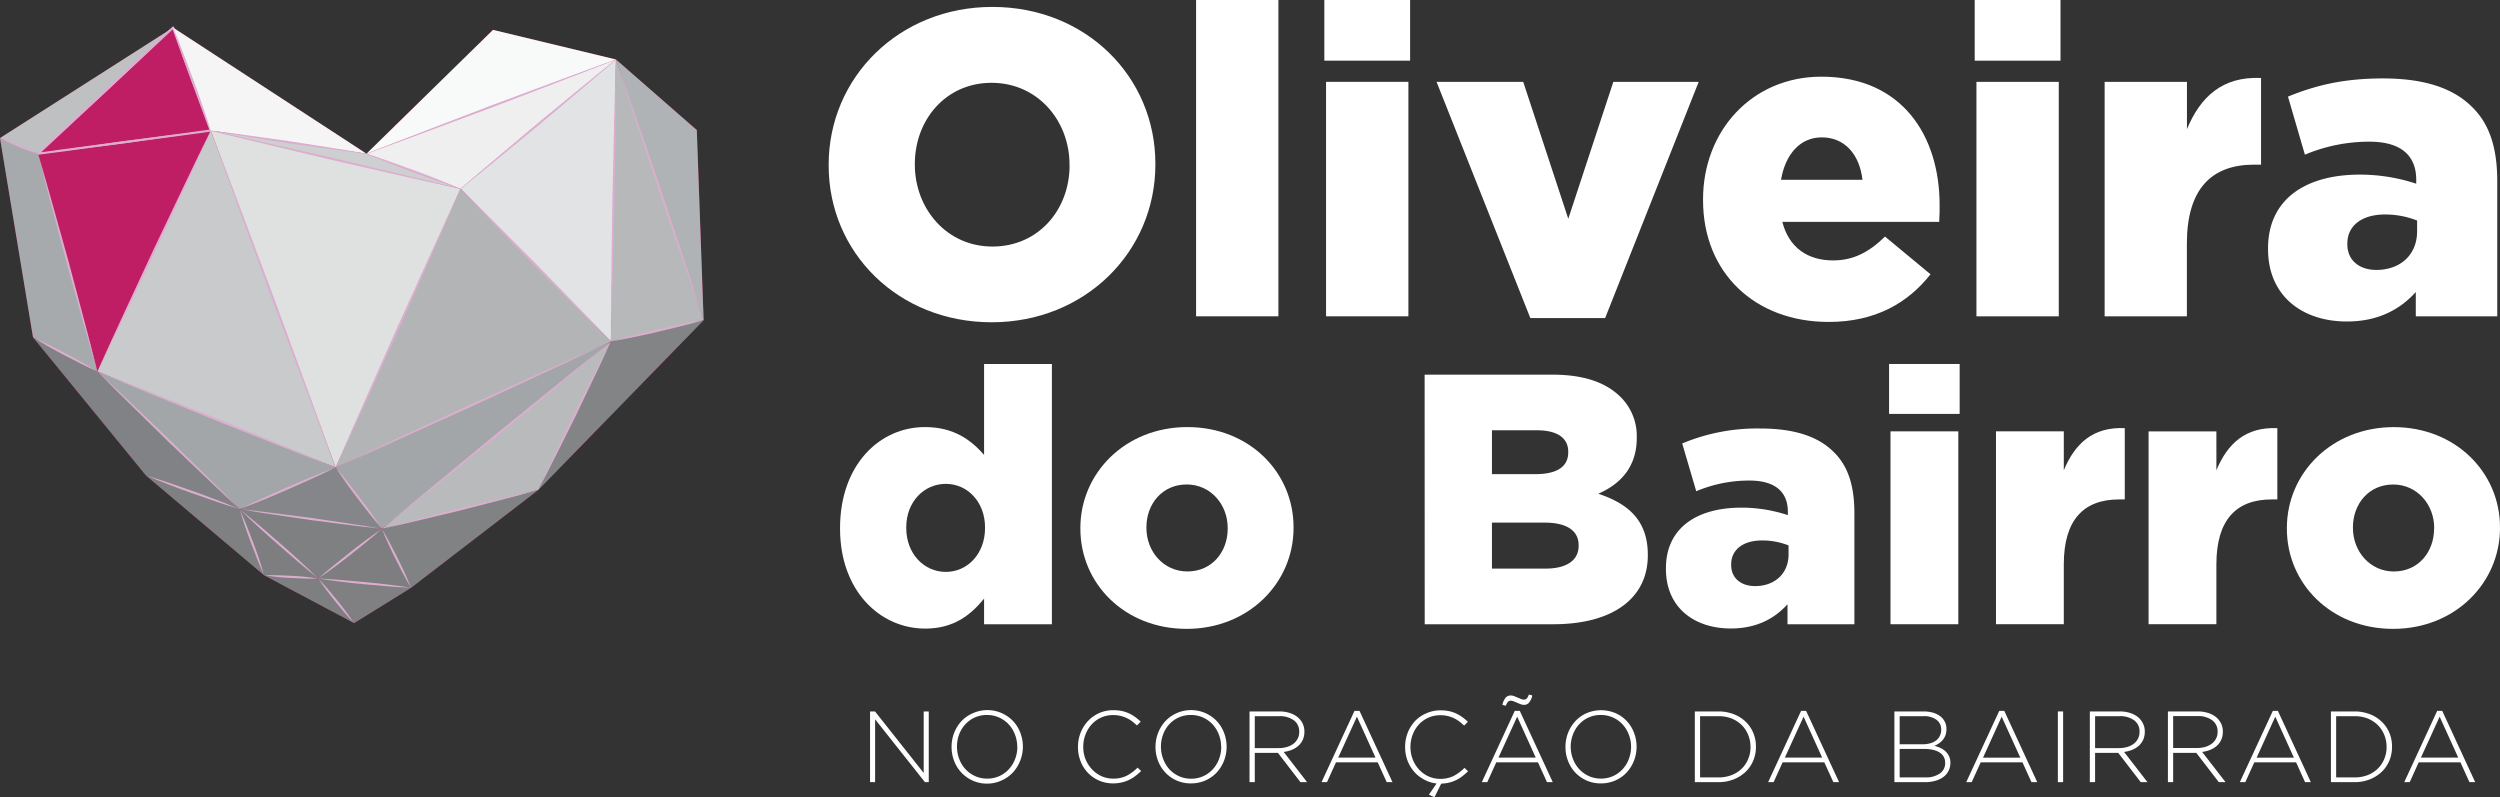 <svg xmlns="http://www.w3.org/2000/svg" xmlns:xlink="http://www.w3.org/1999/xlink" width="1069.07" height="340.86" viewBox="0 0 1069.07 340.86"><rect x="0" y="0" width="1069.07" height="340.86" fill="#333333" stroke="none"/><defs><style>.cls-1{fill:none;}.cls-2{isolation:isolate;}.cls-3{fill:#fff;}.cls-4{fill:#bf1e64;}.cls-5{mix-blend-mode:multiply;}.cls-6{clip-path:url(#clip-path);}.cls-7{fill:#bec0c2;}.cls-8{fill:#ddadd0;}.cls-9{fill:#f5f5f6;}.cls-10{fill:#cecfd0;}.cls-11{fill:#f8fafa;}.cls-12{fill:#f0eff0;}.cls-13{fill:#e2e3e4;}.cls-14{fill:#b6b8ba;}.cls-15{fill:#b0b3b5;}.cls-16{fill:#828486;}.cls-17{fill:#b8babc;}.cls-18{fill:#808283;}.cls-19{fill:#a3a6a8;}.cls-20{fill:#b2b4b6;}.cls-21{fill:#dfe0e0;}.cls-22{fill:#c9cacc;}.cls-23{fill:#dadcdc;}.cls-24{fill:#a7aaac;}.cls-25{fill:#808285;}.cls-26{fill:#848689;}.cls-27{fill:#7f8081;}.cls-28{fill:#8d8f92;}.cls-29{fill:#808082;}.cls-30{fill:#7e7f80;}.cls-31{fill:#7e7e80;}</style><clipPath id="clip-path" transform="translate(0)"><rect class="cls-1" y="11.34" width="300.89" height="255.11"/></clipPath></defs><title>logo-main-new6</title><g class="cls-2"><g id="Layer_2" data-name="Layer 2"><g id="Layer_1-2" data-name="Layer 1"><path class="cls-3" d="M354.36,70.78v-.37c0-37.24,30-67.45,70-67.45S494.07,32.79,494.07,70v.37c0,37.24-30,67.44-70,67.44S354.36,108,354.36,70.78Zm103,0v-.37c0-18.71-13.53-35-33.35-35-19.64,0-32.8,15.93-32.8,34.65v.37c0,18.71,13.53,35,33.17,35C444.22,105.43,457.38,89.49,457.38,70.78Z" transform="translate(0)"/><path class="cls-3" d="M511.48,0h35.2V135.26h-35.2Z" transform="translate(0)"/><path class="cls-3" d="M566.32,0H603V25.94H566.32Zm.74,35h35.21V135.26H567.06Z" transform="translate(0)"/><path class="cls-3" d="M614.31,35h37.06l19.27,58.55L689.91,35h36.5l-40,101h-32Z" transform="translate(0)"/><path class="cls-3" d="M728.27,85.6v-.37c0-29.27,20.93-52.44,50.58-52.44,34.65,0,50.58,25.39,50.58,54.85,0,2.22,0,4.82-.18,7.23H762.17c2.78,10.93,10.75,16.49,21.68,16.49,8.34,0,15-3.15,22.24-10.19l19.45,16.12C815.91,129.52,802,137.67,782,137.67,750.5,137.67,728.27,116.73,728.27,85.6Zm68.18-8.71c-1.3-11.11-7.78-18.15-17.41-18.15-9.27,0-15.57,7.22-17.42,18.15Z" transform="translate(0)"/><path class="cls-3" d="M844.44,0h36.69V25.94H844.44Zm.74,35h35.21V135.26H845.18Z" transform="translate(0)"/><path class="cls-3" d="M900,35h35.2V55.21c5.74-13.71,15-22.6,31.69-21.86V70.41h-3c-18.34,0-28.72,10.56-28.72,33.72v31.13H900Z" transform="translate(0)"/><path class="cls-3" d="M969.88,106.54v-.37c0-20.75,15.75-31.5,39.28-31.5a76.9,76.9,0,0,1,24.09,3.89V76.89c0-10.37-6.49-16.3-20-16.3a70.61,70.61,0,0,0-27.61,5.56L978.4,41.32c11.3-4.63,23.35-7.78,40.58-7.78,18,0,30.2,4.26,38.17,12.23,7.6,7.41,10.75,17.78,10.75,31.86v57.63h-34.84V124.88c-6.85,7.6-16.3,12.6-29.46,12.6C984.52,137.48,969.88,126.55,969.88,106.54Zm63.74-7.6V94.31a37,37,0,0,0-13.71-2.59c-10.19,0-16.12,5-16.12,12.41v.37c0,6.86,5.18,10.93,12.41,10.93C1026.39,115.43,1033.62,109,1033.62,98.94Z" transform="translate(0)"/><path class="cls-3" d="M359.23,226.08v-.31c0-26.83,16.77-43.14,36.29-43.14,12.5,0,19.81,5.64,25.3,11.89V155.65h29V266.94h-29V256c-5.64,6.86-12.8,12.8-25.15,12.8-19.52,0-36.44-16.31-36.44-42.68m62-.31v-.3c0-10.83-7.47-18.6-16.77-18.6s-16.92,7.62-16.92,18.6v.3c0,11,7.62,18.75,16.92,18.75s16.77-7.77,16.77-18.75" transform="translate(0)"/><path class="cls-3" d="M462,226.08v-.31c0-23.47,19.21-43.14,45.73-43.14s45.43,19.36,45.43,42.84v.3c0,23.48-19.2,43.15-45.73,43.15S462,249.56,462,226.08m63,0v-.31c0-10.06-7.32-18.6-17.53-18.6-10.52,0-17.23,8.39-17.23,18.3v.3c0,10.07,7.32,18.6,17.53,18.6,10.52,0,17.23-8.38,17.23-18.29" transform="translate(0)"/><path class="cls-3" d="M609.21,160.22h54.73c13.42,0,22.87,3.35,29.12,9.6a23.4,23.4,0,0,1,6.86,17.23v.31c0,12.34-7,19.66-16.46,23.78,13,4.27,21.19,11.58,21.19,26.07v.3c0,18.3-14.94,29.43-40.4,29.43h-55Zm47.41,42.53c9,0,14-3.05,14-9.3v-.3c0-5.79-4.57-9.15-13.42-9.15H638v18.75Zm4.27,40.4c9,0,14.18-3.5,14.18-9.75v-.31c0-5.79-4.57-9.6-14.48-9.6H638v19.66Z" transform="translate(0)"/><path class="cls-3" d="M712.4,243.3V243c0-17.07,13-25.92,32.32-25.92a63.51,63.51,0,0,1,19.82,3.2v-1.37c0-8.53-5.34-13.41-16.47-13.41a58,58,0,0,0-22.71,4.57l-6-20.43a82.89,82.89,0,0,1,33.39-6.4c14.79,0,24.85,3.51,31.41,10.06,6.24,6.1,8.83,14.64,8.83,26.22v47.42H764.39V258.4c-5.65,6.25-13.42,10.36-24.24,10.36-15.71,0-27.75-9-27.75-25.46m52.44-6.24v-3.82a30.3,30.3,0,0,0-11.28-2.13c-8.38,0-13.26,4.11-13.26,10.21v.31c0,5.64,4.27,9,10.21,9,8.39,0,14.33-5.33,14.33-13.56" transform="translate(0)"/><path class="cls-3" d="M807.82,155.65H838V177H807.82Zm.61,28.81h29v82.48h-29Z" transform="translate(0)"/><path class="cls-3" d="M853.54,184.46h29v16.62c4.72-11.29,12.35-18.6,26.07-18v30.49h-2.44c-15.1,0-23.63,8.69-23.63,27.74v25.62h-29Z" transform="translate(0)"/><path class="cls-3" d="M918.79,184.48h29v16.61c4.72-11.28,12.34-18.59,26.06-18v30.48h-2.44c-15.09,0-23.62,8.69-23.62,27.74v25.61h-29Z" transform="translate(0)"/><path class="cls-3" d="M977.93,226.09v-.31c0-23.47,19.2-43.13,45.72-43.13,26.37,0,45.42,19.36,45.42,42.83v.3c0,23.48-19.2,43.14-45.72,43.14S977.93,249.56,977.93,226.09Zm63,0v-.31c0-10.06-7.32-18.59-17.53-18.59-10.52,0-17.22,8.38-17.22,18.29v.3c0,10.06,7.31,18.6,17.52,18.6C1034.17,244.38,1040.88,236,1040.88,226.09Z" transform="translate(0)"/><path class="cls-3" d="M395.52,334.47l-21.3-26.87v26.87h-2.16V304.23h2.12L395,330.54V304.23h2.16v30.24Z" transform="translate(0)"/><path class="cls-3" d="M436.27,325.29a15.86,15.86,0,0,1-3.09,5,14.63,14.63,0,0,1-4.82,3.43A15,15,0,0,1,408,325.35a16.3,16.3,0,0,1-1.08-5.91v-.09a16.35,16.35,0,0,1,1.1-5.94,16,16,0,0,1,3.09-5A14.55,14.55,0,0,1,416,305a15.18,15.18,0,0,1,17.27,3.41,15.21,15.21,0,0,1,3.07,5,16.3,16.3,0,0,1,1.08,5.91.06.06,0,0,1,0,.09A16.35,16.35,0,0,1,436.27,325.29ZM435,319.35a14.37,14.37,0,0,0-1-5.29,13.38,13.38,0,0,0-2.67-4.32,12.54,12.54,0,0,0-4.09-2.91,12.35,12.35,0,0,0-5.18-1.08,12.31,12.31,0,0,0-9.22,3.95,13.26,13.26,0,0,0-2.66,4.29,14.62,14.62,0,0,0-.95,5.27v.09a14.33,14.33,0,0,0,1,5.29,13.38,13.38,0,0,0,2.67,4.32,12.57,12.57,0,0,0,4.09,2.92,12.35,12.35,0,0,0,5.18,1.08,12.37,12.37,0,0,0,9.22-4,13.26,13.26,0,0,0,2.66-4.29,14.62,14.62,0,0,0,1-5.27Z" transform="translate(0)"/><path class="cls-3" d="M485.5,331.85a14.92,14.92,0,0,1-5.85,2.75A16.27,16.27,0,0,1,476,335a14.89,14.89,0,0,1-6-1.21,14.68,14.68,0,0,1-4.78-3.31,15.08,15.08,0,0,1-3.13-4.94,16.43,16.43,0,0,1-1.12-6.09v-.09a16.19,16.19,0,0,1,1.14-6.05,15.84,15.84,0,0,1,3.16-5,14.65,14.65,0,0,1,10.82-4.61,17.94,17.94,0,0,1,3.67.35,14.25,14.25,0,0,1,3,1,16.42,16.42,0,0,1,2.64,1.54,24.11,24.11,0,0,1,2.39,2l-1.59,1.64a26.66,26.66,0,0,0-2.08-1.77,13.24,13.24,0,0,0-8.12-2.67,12.23,12.23,0,0,0-9.09,3.9,13.64,13.64,0,0,0-2.68,4.3,14.48,14.48,0,0,0-1,5.31v.09a14.13,14.13,0,0,0,1,5.34A13.85,13.85,0,0,0,467,329a12.59,12.59,0,0,0,4,2.9,12.2,12.2,0,0,0,5.06,1.06,12.73,12.73,0,0,0,5.7-1.21,18.66,18.66,0,0,0,4.71-3.5l1.51,1.47A28.7,28.7,0,0,1,485.5,331.85Z" transform="translate(0)"/><path class="cls-3" d="M523.43,325.29a15.86,15.86,0,0,1-3.09,5,14.63,14.63,0,0,1-4.82,3.43,15,15,0,0,1-6.24,1.28,14.73,14.73,0,0,1-11-4.69,15,15,0,0,1-3.07-4.95,16.3,16.3,0,0,1-1.08-5.91v-.09a16.35,16.35,0,0,1,1.1-5.94,15.8,15.8,0,0,1,3.09-5A14.61,14.61,0,0,1,503.1,305a15.19,15.19,0,0,1,17.28,3.41,15.38,15.38,0,0,1,3.07,5,16.3,16.3,0,0,1,1.08,5.91.08.08,0,0,1,0,.09A16.35,16.35,0,0,1,523.43,325.29Zm-1.24-5.94a14.36,14.36,0,0,0-1-5.29,13.56,13.56,0,0,0-2.67-4.32,12.54,12.54,0,0,0-4.09-2.91,12.35,12.35,0,0,0-5.18-1.08,12.31,12.31,0,0,0-9.22,3.95A13.26,13.26,0,0,0,497.4,314a14.62,14.62,0,0,0-.95,5.27v.09a14.53,14.53,0,0,0,1,5.29A13.58,13.58,0,0,0,500.1,329a12.63,12.63,0,0,0,4.08,2.92,12.4,12.4,0,0,0,5.19,1.08,12.37,12.37,0,0,0,9.22-4,13.24,13.24,0,0,0,2.65-4.29,14.41,14.41,0,0,0,1-5.27Z" transform="translate(0)"/><path class="cls-3" d="M556.1,334.47l-9.63-12.53h-9.89v12.53h-2.25V304.23H547a14.72,14.72,0,0,1,4.45.63,10.29,10.29,0,0,1,3.39,1.77,8.17,8.17,0,0,1,2.18,2.72,7.73,7.73,0,0,1,.78,3.48v.09a8.34,8.34,0,0,1-.67,3.39,7.82,7.82,0,0,1-1.86,2.57,9.62,9.62,0,0,1-2.81,1.75,14.32,14.32,0,0,1-3.52.92l10,12.92Zm-.52-21.58a5.83,5.83,0,0,0-2.27-4.85,10.21,10.21,0,0,0-6.41-1.78H536.58v13.65h10.19a12.7,12.7,0,0,0,3.52-.47,8.66,8.66,0,0,0,2.79-1.37,6.49,6.49,0,0,0,1.83-2.17,6.14,6.14,0,0,0,.67-2.92Z" transform="translate(0)"/><path class="cls-3" d="M593,334.47,589.14,326H571.3l-3.84,8.47h-2.33L579.21,304h2.16l14.08,30.45Zm-12.74-28-8,17.49h15.94Z" transform="translate(0)"/><path class="cls-3" d="M609,333.37a14.88,14.88,0,0,1-4.3-3.4,15.43,15.43,0,0,1-2.83-4.77,16.5,16.5,0,0,1-1-5.81A16.28,16.28,0,0,1,602,313.3a15.81,15.81,0,0,1,3.15-5A14.54,14.54,0,0,1,610,305a14.7,14.7,0,0,1,6-1.24,18,18,0,0,1,3.68.35,14.44,14.44,0,0,1,3,1,16.32,16.32,0,0,1,2.63,1.54,24.21,24.21,0,0,1,2.4,2l-1.6,1.64a24.8,24.8,0,0,0-2.07-1.77,13.24,13.24,0,0,0-8.12-2.67,12.31,12.31,0,0,0-9.09,3.88,13.31,13.31,0,0,0-2.68,4.3,14.61,14.61,0,0,0-1,5.38,14.42,14.42,0,0,0,1,5.38,13.87,13.87,0,0,0,2.7,4.31,12.59,12.59,0,0,0,4,2.9,12.19,12.19,0,0,0,5,1.06,12.74,12.74,0,0,0,5.71-1.21,18.45,18.45,0,0,0,4.7-3.5l1.52,1.47c-.78.74-1.58,1.44-2.38,2.07a15.51,15.51,0,0,1-2.59,1.64,14.87,14.87,0,0,1-3,1.1,15.76,15.76,0,0,1-3.5.46l-2.89,5.87-2.38-1.12,3.28-4.8A14.22,14.22,0,0,1,609,333.37Z" transform="translate(0)"/><path class="cls-3" d="M661.53,334.47,657.68,326H639.84L636,334.47h-2.33L647.75,304h2.16L664,334.47Zm-12.74-28-8,17.49h15.93Zm5-5.9a2.92,2.92,0,0,1-2.16.85,4,4,0,0,1-1.34-.28c-.49-.19-1-.39-1.49-.61s-1-.41-1.44-.6a3.32,3.32,0,0,0-1.26-.28,1.69,1.69,0,0,0-1.23.45,5,5,0,0,0-.92,1.7l-1.47-.38a6.91,6.91,0,0,1,1.47-3.18,3,3,0,0,1,2.15-.84,3.7,3.7,0,0,1,1.34.28l1.49.6,1.45.61a3.31,3.31,0,0,0,1.25.28,1.66,1.66,0,0,0,1.23-.45,4.78,4.78,0,0,0,.93-1.71l1.47.39A6.92,6.92,0,0,1,653.75,300.58Z" transform="translate(0)"/><path class="cls-3" d="M698.74,325.29a15.86,15.86,0,0,1-3.09,5,14.63,14.63,0,0,1-4.82,3.43,15,15,0,0,1-6.24,1.28,14.73,14.73,0,0,1-11-4.69,15,15,0,0,1-3.07-4.95,16.3,16.3,0,0,1-1.08-5.91v-.09a16.35,16.35,0,0,1,1.1-5.94,16,16,0,0,1,3.09-5,14.61,14.61,0,0,1,4.79-3.43,15.87,15.87,0,0,1,12.49,0,14.86,14.86,0,0,1,4.79,3.41,15.38,15.38,0,0,1,3.07,5,16.3,16.3,0,0,1,1.08,5.91.08.08,0,0,1,0,.09A16.35,16.35,0,0,1,698.74,325.29Zm-1.24-5.94a14.36,14.36,0,0,0-1-5.29,13.41,13.41,0,0,0-2.68-4.32,12.53,12.53,0,0,0-9.26-4,12.31,12.31,0,0,0-9.22,3.95,13.26,13.26,0,0,0-2.66,4.29,14.62,14.62,0,0,0-1,5.27v.09a14.53,14.53,0,0,0,1,5.29,13.41,13.41,0,0,0,2.68,4.32,12.63,12.63,0,0,0,4.08,2.92,12.4,12.4,0,0,0,5.19,1.08,12.37,12.37,0,0,0,9.22-4,13.07,13.07,0,0,0,2.65-4.29,14.41,14.41,0,0,0,1-5.27Z" transform="translate(0)"/><path class="cls-3" d="M749.72,325.31a14.3,14.3,0,0,1-3.3,4.8,15.81,15.81,0,0,1-5.1,3.19,17.52,17.52,0,0,1-6.5,1.17H724.76V304.23h10.06a17.93,17.93,0,0,1,6.5,1.15,15.43,15.43,0,0,1,5.1,3.17,14.32,14.32,0,0,1,3.3,4.78,14.91,14.91,0,0,1,1.17,5.93v.09A15.12,15.12,0,0,1,749.72,325.31Zm-1.16-6a13.27,13.27,0,0,0-1-5.07,12.45,12.45,0,0,0-2.74-4.16,13,13,0,0,0-4.32-2.82,15,15,0,0,0-5.7-1H727v26.18h7.82a15.23,15.23,0,0,0,5.7-1,12.79,12.79,0,0,0,4.32-2.77,12.28,12.28,0,0,0,2.74-4.12,13.19,13.19,0,0,0,1-5.09Z" transform="translate(0)"/><path class="cls-3" d="M784,334.47,780.13,326H762.29l-3.84,8.47h-2.34L770.19,304h2.16l14.08,30.45Zm-12.74-28-8,17.49h15.94Z" transform="translate(0)"/><path class="cls-3" d="M833.25,329.66a7.38,7.38,0,0,1-2.2,2.59,10.63,10.63,0,0,1-3.4,1.63,15.75,15.75,0,0,1-4.44.59H810.1V304.23h12.46a14.81,14.81,0,0,1,4,.52,9.31,9.31,0,0,1,3.08,1.5,6.86,6.86,0,0,1,2,2.35,6.59,6.59,0,0,1,.71,3.08v.08a7.58,7.58,0,0,1-.45,2.73,7.08,7.08,0,0,1-1.18,2,7.33,7.33,0,0,1-1.66,1.45,13.67,13.67,0,0,1-1.83,1,15.52,15.52,0,0,1,2.58.92,8,8,0,0,1,2.18,1.47,7,7,0,0,1,1.49,2.07,6.38,6.38,0,0,1,.56,2.74v.08A7.43,7.43,0,0,1,833.25,329.66Zm-3.15-17.78a4.93,4.93,0,0,0-2-4.07,8.82,8.82,0,0,0-5.61-1.55H812.35v12h10a10.93,10.93,0,0,0,3.11-.42,7.41,7.41,0,0,0,2.46-1.19,5.3,5.3,0,0,0,1.62-2,6,6,0,0,0,.59-2.7Zm1.68,14.27a4.89,4.89,0,0,0-2.35-4.35q-2.35-1.55-6.85-1.54H812.35v12.18h11a10.26,10.26,0,0,0,6.17-1.67,5.3,5.3,0,0,0,2.29-4.53Z" transform="translate(0)"/><path class="cls-3" d="M868.71,334.47,864.87,326H847l-3.85,8.47h-2.33L854.93,304h2.16l14.08,30.45Zm-12.74-28L848,324h15.94Z" transform="translate(0)"/><path class="cls-3" d="M880,334.47V304.23h2.25v30.24Z" transform="translate(0)"/><path class="cls-3" d="M915.44,334.47l-9.63-12.53h-9.89v12.53h-2.25V304.23h12.7a14.72,14.72,0,0,1,4.45.63,10.29,10.29,0,0,1,3.39,1.77,8.17,8.17,0,0,1,2.18,2.72,7.73,7.73,0,0,1,.78,3.48v.09a8.34,8.34,0,0,1-.67,3.39,7.82,7.82,0,0,1-1.86,2.57,9.62,9.62,0,0,1-2.81,1.75,14.32,14.32,0,0,1-3.52.92l10,12.92Zm-.52-21.58a5.8,5.8,0,0,0-2.27-4.85,10.19,10.19,0,0,0-6.41-1.78H895.92v13.65h10.19a12.7,12.7,0,0,0,3.52-.47,8.66,8.66,0,0,0,2.79-1.37,6.38,6.38,0,0,0,1.83-2.17,6.14,6.14,0,0,0,.67-2.92Z" transform="translate(0)"/><path class="cls-3" d="M948.83,334.47l-9.64-12.53H929.3v12.53h-2.24V304.23h12.7a14.72,14.72,0,0,1,4.45.63,10.29,10.29,0,0,1,3.39,1.77,8.17,8.17,0,0,1,2.18,2.72,7.73,7.73,0,0,1,.77,3.48v.09a8.17,8.17,0,0,1-.67,3.39,7.65,7.65,0,0,1-1.85,2.57,9.62,9.62,0,0,1-2.81,1.75,14.32,14.32,0,0,1-3.52.92l10,12.92Zm-.52-21.58A5.83,5.83,0,0,0,946,308a10.21,10.21,0,0,0-6.41-1.78H929.3v13.65h10.2a12.75,12.75,0,0,0,3.52-.47,8.5,8.5,0,0,0,2.78-1.37,6.41,6.41,0,0,0,1.84-2.17,6.14,6.14,0,0,0,.67-2.92Z" transform="translate(0)"/><path class="cls-3" d="M985.71,334.47,981.87,326H964l-3.84,8.47h-2.34L971.93,304h2.16l14.08,30.45Zm-12.74-28L965,324h15.94Z" transform="translate(0)"/><path class="cls-3" d="M1021.74,325.31a14.18,14.18,0,0,1-3.31,4.8,15.66,15.66,0,0,1-5.09,3.19,17.56,17.56,0,0,1-6.5,1.17H996.77V304.23h10.07a18,18,0,0,1,6.5,1.15,15.28,15.28,0,0,1,5.09,3.17,14.2,14.2,0,0,1,3.31,4.78,15.08,15.08,0,0,1,1.16,5.93v.09A15.3,15.3,0,0,1,1021.74,325.31Zm-1.17-6a13.26,13.26,0,0,0-1-5.07,12.48,12.48,0,0,0-2.75-4.16,13.11,13.11,0,0,0-4.31-2.82,15,15,0,0,0-5.7-1H999v26.18h7.82a15.23,15.23,0,0,0,5.7-1,12.84,12.84,0,0,0,4.31-2.77,12.31,12.31,0,0,0,2.75-4.12,13.18,13.18,0,0,0,1-5.09Z" transform="translate(0)"/><path class="cls-3" d="M1056,334.47l-3.84-8.47H1034.3l-3.84,8.47h-2.33L1042.21,304h2.16l14.08,30.45Zm-12.74-28-8,17.49h15.94Z" transform="translate(0)"/><polygon class="cls-4" points="297.97 55.63 263.41 25.44 210.82 12.78 156.72 65.74 74.01 11.8 0 59.03 14.12 144.24 62.41 203.31 112.96 246 151.42 266.44 175.77 251.35 230.17 209.52 300.89 136.94 297.97 55.63"/><g class="cls-5"><g class="cls-6"><polygon class="cls-7" points="0 59.04 16.27 65.74 74.01 11.81 0 59.04"/><path class="cls-8" d="M16.27,66.2a.48.48,0,0,1-.43-.26.49.49,0,0,1,.11-.55L73.69,11.46a.45.45,0,0,1,.43-.11.47.47,0,0,1,.33.3l16.11,44a.47.47,0,0,1-.38.63L16.33,66.2h-.06M73.81,12.64,17.67,65.07l71.81-9.61Z" transform="translate(0)"/><polygon class="cls-9" points="74.01 11.81 90.12 55.84 156.72 65.73 74.02 11.81 74.01 11.81"/><polygon class="cls-10" points="90.12 55.84 196.94 80.74 156.72 65.73 90.12 55.84"/><polygon class="cls-11" points="156.72 65.73 210.82 12.78 263.41 25.44 156.72 65.73"/><polygon class="cls-12" points="156.72 65.73 263.41 25.44 196.94 80.74 156.72 65.73"/><polygon class="cls-13" points="263.4 25.44 196.94 80.73 261.23 146.01 263.4 25.44"/><polygon class="cls-14" points="261.23 146.02 300.89 136.93 263.4 25.44 261.23 146.02"/><polygon class="cls-15" points="300.89 136.94 297.97 55.63 263.4 25.44 300.89 136.94"/><polygon class="cls-16" points="261.22 146.01 230.17 209.52 300.89 136.93 261.22 146.01"/><polygon class="cls-17" points="261.23 146.01 163.31 226.13 230.17 209.51 261.23 146.01"/><polygon class="cls-18" points="163.31 226.13 175.76 251.35 230.17 209.52 163.31 226.13"/><polygon class="cls-19" points="163.31 226.13 143.53 199.92 261.23 146.01 163.31 226.13"/><polygon class="cls-20" points="143.53 199.92 196.93 80.73 261.23 146.02 143.53 199.92"/><polygon class="cls-21" points="90.12 55.84 143.53 199.92 196.94 80.74 90.12 55.84"/><polygon class="cls-22" points="90.12 55.84 41.65 158.87 143.53 199.92 90.12 55.84"/><line class="cls-23" x1="16.27" y1="65.73" x2="41.65" y2="158.87"/><polygon class="cls-24" points="14.12 144.24 41.66 158.88 16.27 65.73 0 59.03 14.12 144.24"/><polygon class="cls-25" points="14.12 144.24 62.41 203.3 102.48 217.72 41.66 158.87 14.12 144.24"/><polygon class="cls-19" points="41.65 158.87 102.48 217.72 143.53 199.92 41.65 158.87"/><polygon class="cls-26" points="102.48 217.72 163.31 226.13 143.53 199.92 102.48 217.72"/><polygon class="cls-27" points="102.48 217.72 136.11 247.4 163.31 226.13 102.48 217.72"/><polygon class="cls-28" points="136.11 247.4 163.31 226.13 175.76 251.35 136.11 247.4"/><polygon class="cls-29" points="151.42 266.44 151.43 266.44 175.76 251.36 136.11 247.39 151.42 266.44"/><polygon class="cls-30" points="151.42 266.44 151.42 266.44 136.11 247.39 112.95 246 151.42 266.44"/><polyline class="cls-31" points="163.31 226.13 175.76 251.35 136.11 247.39 102.48 217.72 112.95 246 136.11 247.39"/><polygon class="cls-27" points="102.48 217.72 112.95 246 62.4 203.31 102.48 217.72"/></g></g><path class="cls-8" d="M261.23,146c6.52-1.89,13.13-3.43,19.72-5s13.25-3,19.94-4.08c-6.52,1.89-13.13,3.43-19.73,5s-13.23,2.95-19.93,4.09" transform="translate(0)"/><path class="cls-8" d="M41.65,158.87c-4.77-2.1-9.37-4.51-14-6.9s-9.13-4.95-13.54-7.73c4.77,2.1,9.37,4.51,14,6.9s9.13,5,13.54,7.73" transform="translate(0)"/><path class="cls-8" d="M263.41,25.44C270,43.89,276.18,62.51,282.59,81c6.1,18.63,12.44,37.18,18.3,55.89-6.63-18.45-12.78-37.06-19.19-55.6-6.08-18.63-12.43-37.18-18.29-55.89" transform="translate(0)"/><path class="cls-8" d="M263.41,25.44c0,20.1-.43,40.2-.62,60.29-.53,20.1-.79,40.2-1.56,60.29-.05-20.11.42-40.2.62-60.3.53-20.09.79-40.19,1.56-60.28" transform="translate(0)"/><path class="cls-8" d="M263.41,25.44c-10.82,9.52-22,18.66-32.94,28-11.18,9.09-22.19,18.38-33.53,27.29,10.82-9.53,22-18.67,32.93-28,11.19-9.09,22.2-18.39,33.54-27.29" transform="translate(0)"/><path class="cls-8" d="M196.94,80.74c11,10.59,21.64,21.55,32.48,32.31,10.59,11,21.38,21.8,31.81,33-11-10.6-21.64-21.55-32.48-32.32-10.59-11-21.38-21.8-31.81-33" transform="translate(0)"/><path class="cls-8" d="M196.94,80.74c-6.84-2.14-13.55-4.62-20.27-7.06s-13.39-5.08-19.95-7.94c6.84,2.13,13.55,4.61,20.27,7.06s13.38,5.07,19.95,7.94" transform="translate(0)"/><path class="cls-8" d="M156.72,65.74c17.64-7.1,35.45-13.72,53.18-20.59,17.83-6.56,35.58-13.38,53.51-19.71C245.77,32.53,228,39.15,210.23,46c-17.84,6.56-35.59,13.37-53.51,19.71" transform="translate(0)"/><path class="cls-8" d="M90.12,55.85c17.89,3.75,35.67,8,53.52,12,17.76,4.31,35.59,8.36,53.3,12.9-17.89-3.76-35.67-8-53.52-12-17.76-4.31-35.59-8.37-53.3-12.9" transform="translate(0)"/><path class="cls-8" d="M90.12,55.85c11.16,1.25,22.24,3,33.37,4.48,11.07,1.81,22.19,3.36,33.23,5.41-11.16-1.25-22.25-3-33.37-4.48-11.08-1.82-22.19-3.37-33.23-5.41" transform="translate(0)"/><path class="cls-8" d="M90.12,55.85c-3.05-7.21-5.76-14.54-8.5-21.86S76.33,19.28,74,11.8c3.06,7.21,5.77,14.54,8.5,21.87s5.3,14.7,7.62,22.18" transform="translate(0)"/><path class="cls-8" d="M90.12,55.85c-12.26,2-24.58,3.59-36.86,5.41-12.33,1.48-24.63,3.23-37,4.48,12.25-2,24.58-3.6,36.86-5.41,12.33-1.49,24.63-3.23,37-4.48" transform="translate(0)"/><path class="cls-8" d="M16.27,65.74c9.35-9.29,19-18.2,28.55-27.31C54.55,29.56,64.11,20.5,74,11.8,64.66,21.09,55,30,45.46,39.11,35.72,48,26.17,57,16.27,65.74" transform="translate(0)"/><path class="cls-8" d="M90.12,55.85c-7.71,17.34-15.88,34.47-23.81,51.71-8.23,17.1-16.21,34.31-24.66,51.31,7.71-17.34,15.89-34.47,23.81-51.71,8.23-17.1,16.22-34.32,24.66-51.31" transform="translate(0)"/><path class="cls-8" d="M16.27,65.74c4.62,15.41,8.75,31,13.15,46.44,4.06,15.57,8.39,31.06,12.23,46.69-4.62-15.41-8.75-31-13.14-46.44-4.07-15.57-8.4-31.07-12.24-46.69" transform="translate(0)"/><path class="cls-8" d="M0,59A79.36,79.36,0,0,1,8.31,62a77.22,77.22,0,0,1,8,3.79A77.13,77.13,0,0,1,8,62.82,78.22,78.22,0,0,1,0,59" transform="translate(0)"/><path class="cls-8" d="M41.65,158.87c10.42,9.52,20.49,19.41,30.74,29.09,10,9.93,20.24,19.67,30.09,29.76C92.06,208.2,82,198.33,71.74,188.63c-10-9.93-20.23-19.66-30.09-29.76" transform="translate(0)"/><path class="cls-8" d="M102.48,217.72c-6.81-2-13.5-4.41-20.19-6.76S69,206.07,62.41,203.31c6.81,2,13.5,4.41,20.19,6.76s13.33,4.89,19.88,7.65" transform="translate(0)"/><path class="cls-8" d="M102.48,217.72c2.11,4.58,3.88,9.28,5.68,14s3.42,9.45,4.8,14.29c-2.11-4.57-3.88-9.27-5.68-14s-3.41-9.45-4.8-14.3" transform="translate(0)"/><path class="cls-8" d="M41.65,158.87c17.13,6.47,34.08,13.4,51.12,20.09,16.91,7,33.93,13.74,50.76,21-17.13-6.46-34.07-13.4-51.11-20.09-16.92-7-33.94-13.74-50.77-21" transform="translate(0)"/><path class="cls-8" d="M102.48,217.72c6.69-3.32,13.52-6.31,20.34-9.33s13.71-5.86,20.71-8.47c-6.68,3.32-13.52,6.32-20.34,9.33s-13.71,5.86-20.71,8.47" transform="translate(0)"/><path class="cls-8" d="M102.48,217.72c10.19,1,20.32,2.51,30.48,3.74,10.12,1.57,20.26,2.87,30.35,4.67-10.19-1-20.32-2.5-30.48-3.74-10.11-1.56-20.27-2.87-30.35-4.67" transform="translate(0)"/><path class="cls-8" d="M143.53,199.92c3.6,4.14,6.92,8.49,10.26,12.82s6.53,8.79,9.52,13.39c-3.61-4.13-6.93-8.49-10.27-12.82s-6.52-8.79-9.51-13.39" transform="translate(0)"/><path class="cls-8" d="M102.48,217.72c5.87,4.66,11.49,9.58,17.13,14.49s11.16,9.95,16.5,15.19c-5.86-4.66-11.48-9.58-17.12-14.49s-11.16-9.95-16.51-15.19" transform="translate(0)"/><path class="cls-8" d="M113,246c3.88-.16,7.74.05,11.6.23s7.71.54,11.55,1.17c-3.88.15-7.74-.06-11.6-.24s-7.72-.54-11.55-1.16" transform="translate(0)"/><path class="cls-8" d="M163.31,226.13c-4.3,3.85-8.81,7.42-13.31,11s-9.12,7-13.89,10.27c4.29-3.85,8.81-7.42,13.31-11s9.12-7,13.89-10.26" transform="translate(0)"/><path class="cls-8" d="M136.11,247.4c6.65.27,13.26.9,19.88,1.51s13.21,1.4,19.78,2.45c-6.65-.28-13.26-.91-19.88-1.52s-13.21-1.4-19.78-2.44" transform="translate(0)"/><path class="cls-8" d="M136.11,247.4c2.85,2.93,5.43,6.09,8,9.23s5,6.4,7.29,9.82c-2.86-2.93-5.43-6.1-8-9.24s-5-6.4-7.29-9.81" transform="translate(0)"/><path class="cls-8" d="M163.31,226.13c2.42,4,4.52,8.23,6.65,12.41s4.08,8.44,5.81,12.81c-2.43-4-4.53-8.22-6.65-12.4s-4.08-8.44-5.81-12.82" transform="translate(0)"/><path class="cls-8" d="M163.31,226.13c11.05-3.16,22.21-5.83,33.32-8.76,11.18-2.6,22.3-5.47,33.54-7.85-11,3.16-22.22,5.83-33.32,8.76-11.18,2.61-22.3,5.48-33.54,7.85" transform="translate(0)"/><path class="cls-8" d="M163.31,226.13c16.06-13.66,32.45-26.93,48.66-40.42,16.43-13.22,32.68-26.65,49.26-39.69-16.06,13.66-32.45,26.94-48.67,40.42-16.42,13.22-32.67,26.65-49.25,39.69" transform="translate(0)"/><path class="cls-8" d="M261.23,146c-4.82,10.76-10.08,21.3-15.11,32-5.33,10.5-10.41,21.14-16,31.54,4.81-10.76,10.08-21.3,15.11-32,5.32-10.52,10.41-21.14,16-31.55" transform="translate(0)"/><path class="cls-8" d="M143.53,199.92c19.45-9.35,39.11-18.24,58.65-27.38,19.69-8.83,39.27-17.91,59.05-26.52-19.45,9.35-39.11,18.24-58.66,27.38-19.68,8.83-39.25,17.9-59,26.52" transform="translate(0)"/><path class="cls-8" d="M143.53,199.92c8.53-20,17.53-39.85,26.28-59.79,9.05-19.79,17.86-39.7,27.13-59.39-8.53,20-17.53,39.85-26.28,59.78-9,19.8-17.86,39.7-27.13,59.4" transform="translate(0)"/><path class="cls-8" d="M90.12,55.85c9.28,23.87,18.09,47.91,27.15,71.87,8.74,24.07,17.74,48.05,26.26,72.2-9.28-23.87-18.09-47.92-27.14-71.87C107.64,104,98.64,80,90.12,55.85" transform="translate(0)"/></g></g></g></svg>